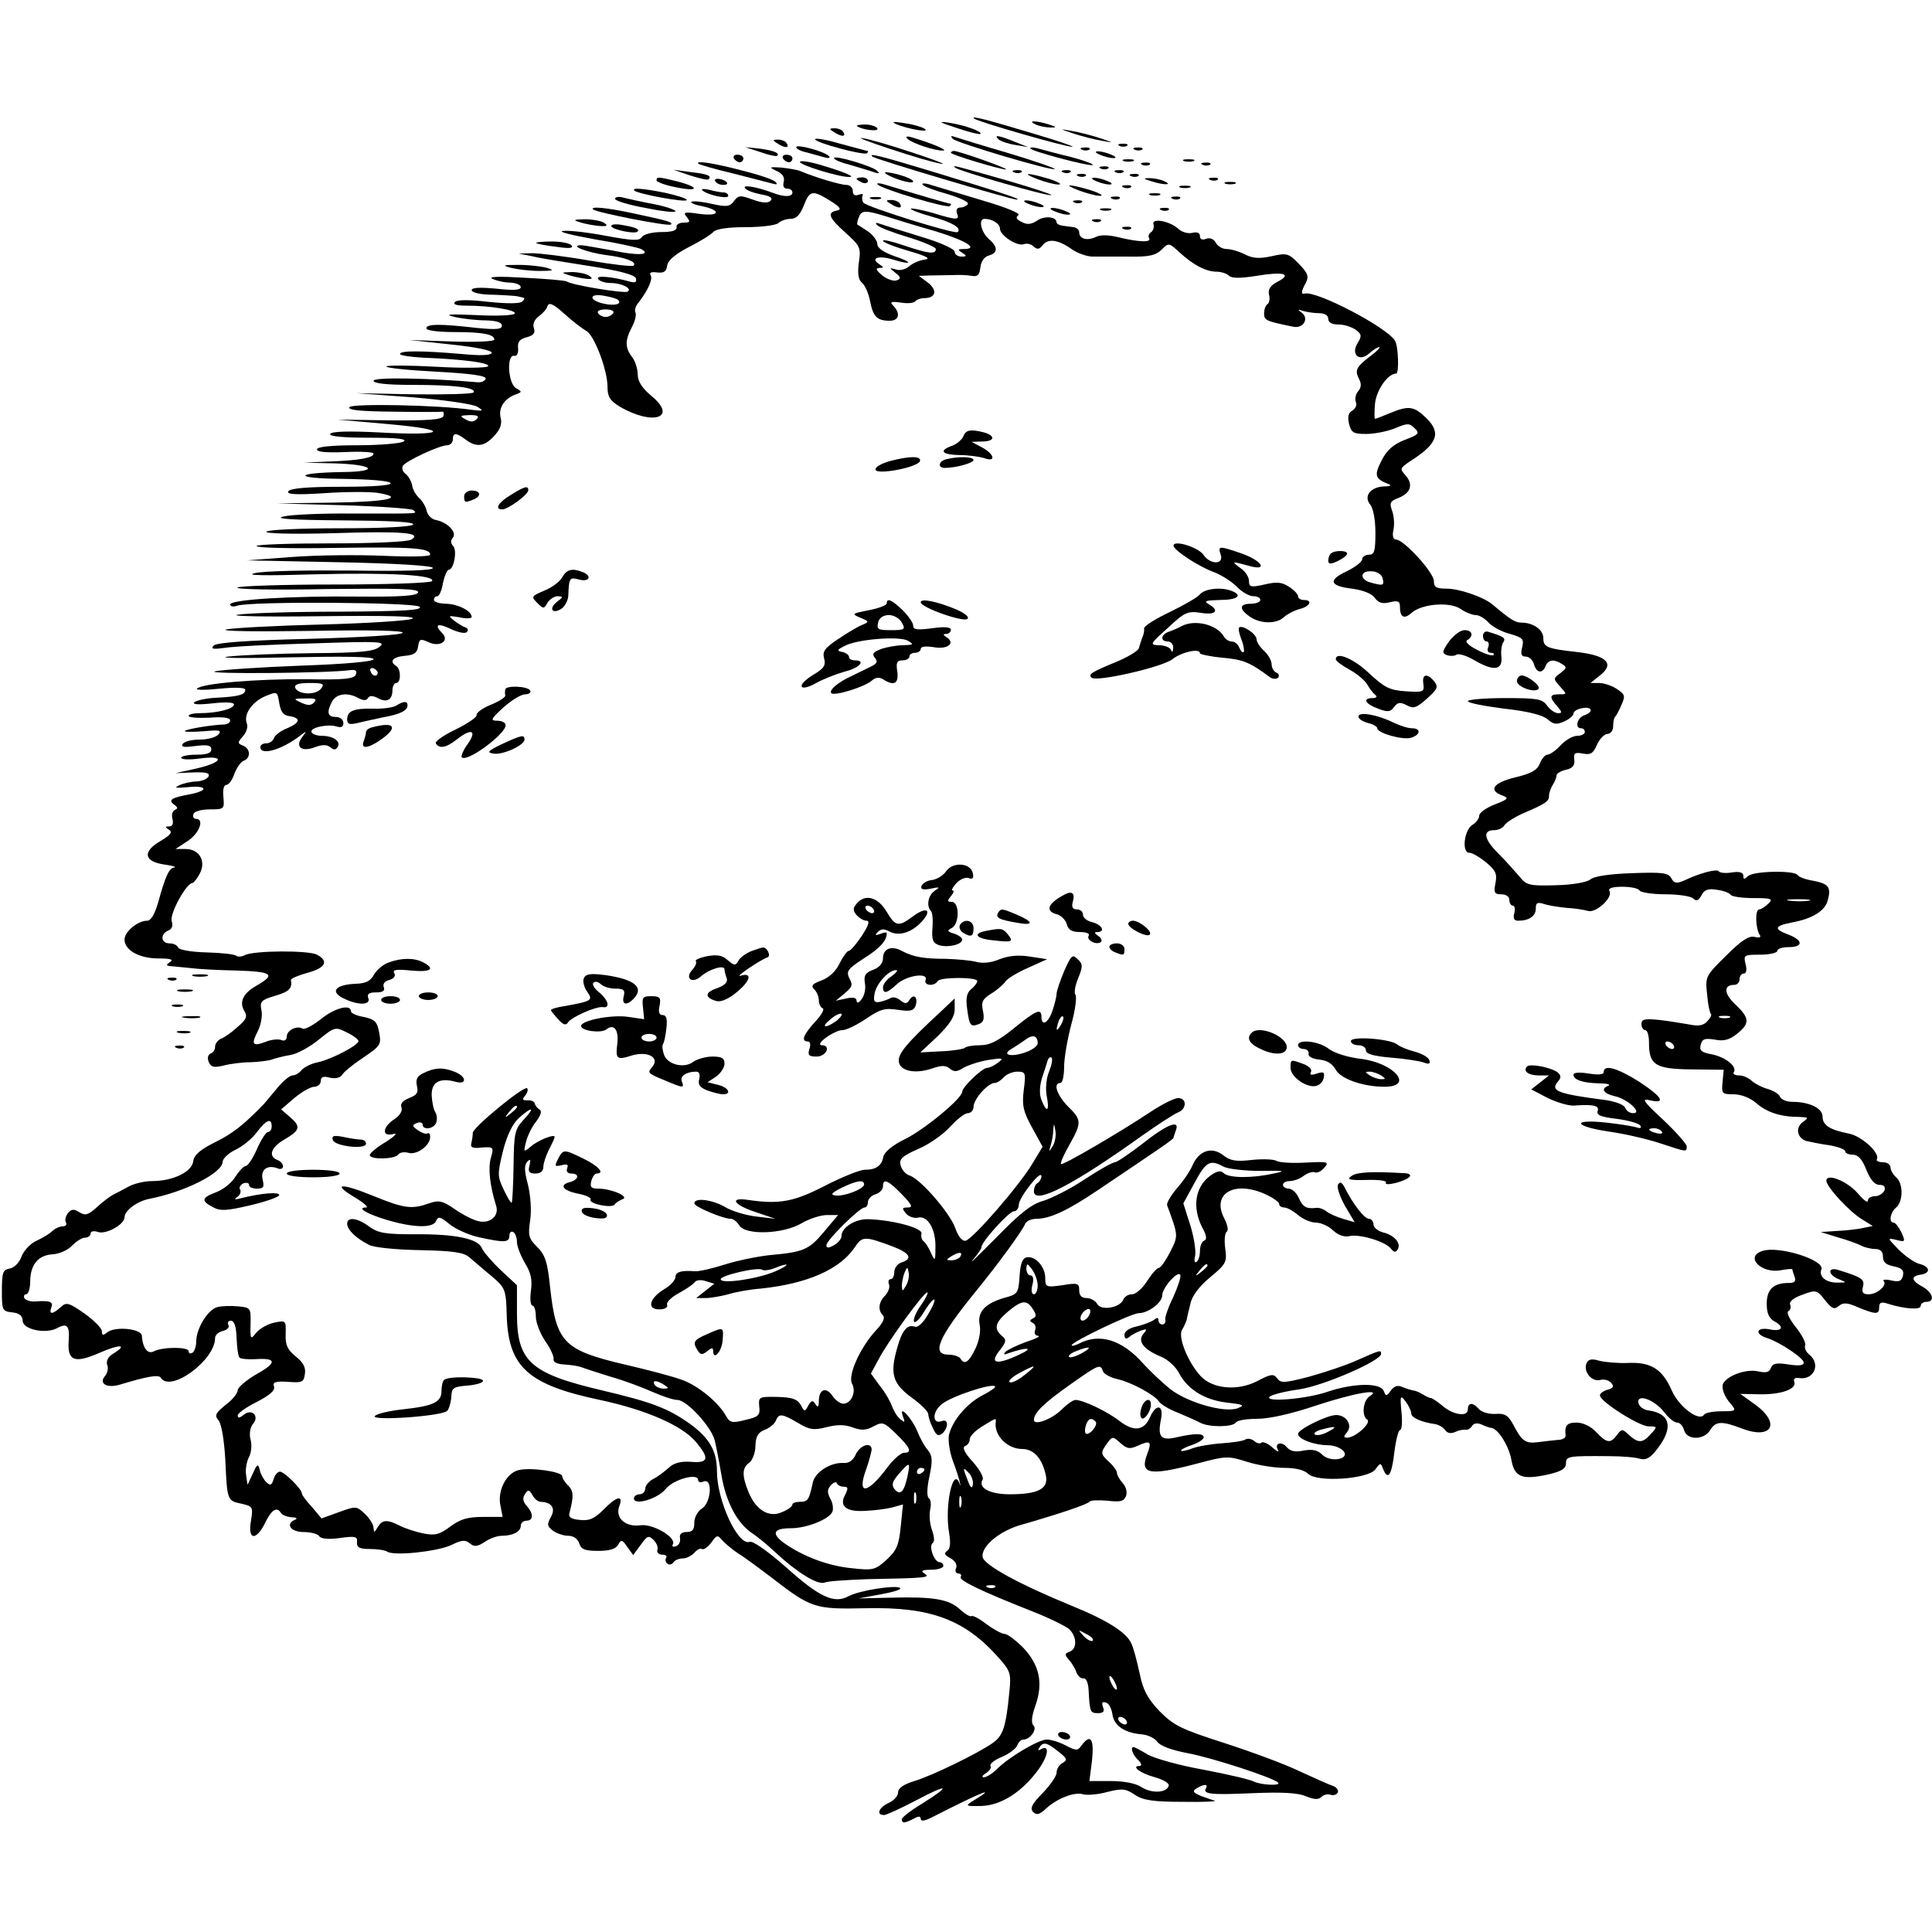 <?xml version="1.0" standalone="no"?>
<!DOCTYPE svg PUBLIC "-//W3C//DTD SVG 20010904//EN"
 "http://www.w3.org/TR/2001/REC-SVG-20010904/DTD/svg10.dtd">
<svg version="1.0" xmlns="http://www.w3.org/2000/svg"
 width="512pt" height="512pt" viewBox="0 0 512 512"
 preserveAspectRatio="xMidYMid meet">
<g transform="translate(0,512) scale(0.1,-0.1)"
fill="#000000" stroke="none">
<path d="M2581 4806 c8 -8 244 -76 261 -75 7 0 -36 15 -97 33 -133 40 -172 50
-164 42z"/>
<path d="M2375 4791 c31 -13 93 -24 75 -12 -8 5 -33 12 -55 15 -27 4 -34 4
-20 -3z"/>
<path d="M2535 4781 c32 -11 61 -18 63 -16 7 6 -40 23 -84 30 -30 4 -25 1 21
-14z"/>
<path d="M2745 4790 c11 -5 29 -8 40 -8 16 0 15 2 -5 8 -34 11 -60 11 -35 0z"/>
<path d="M2271 4786 c12 -10 60 -16 54 -6 -3 5 -18 10 -32 10 -15 0 -24 -2
-22 -4z"/>
<path d="M2210 4770 c20 -13 33 -13 25 0 -3 6 -14 10 -23 10 -15 0 -15 -2 -2
-10z"/>
<path d="M2845 4766 c22 -7 56 -16 75 -19 33 -6 33 -6 -5 7 -22 7 -56 16 -75
19 -33 6 -33 6 5 -7z"/>
<path d="M2160 4751 c0 -9 130 -44 138 -37 3 4 3 6 1 6 -2 0 -34 9 -72 19 -37
11 -67 16 -67 12z"/>
<path d="M2360 4725 c57 -19 118 -37 135 -39 16 -3 -17 10 -75 29 -57 19 -118
37 -135 39 -16 3 17 -10 75 -29z"/>
<path d="M2405 4752 c13 -12 73 -32 94 -31 15 0 -23 17 -79 34 -16 5 -22 4
-15 -3z"/>
<path d="M2525 4752 c11 -11 264 -86 270 -80 2 2 -52 21 -122 42 -69 20 -133
40 -142 43 -11 4 -13 3 -6 -5z"/>
<path d="M2646 4751 c5 -5 25 -12 44 -15 l35 -6 -35 14 c-42 17 -58 20 -44 7z"/>
<path d="M2060 4740 c20 -13 33 -13 25 0 -3 6 -14 10 -23 10 -15 0 -15 -2 -2
-10z"/>
<path d="M2110 4730 c0 -4 12 -11 28 -14 15 -4 36 -10 47 -13 11 -3 16 -2 12
3 -12 13 -87 33 -87 24z"/>
<path d="M2968 4733 c7 -3 16 -2 19 1 4 3 -2 6 -13 5 -11 0 -14 -3 -6 -6z"/>
<path d="M2015 4717 c22 -8 42 -12 44 -10 9 7 -8 14 -45 19 l-39 4 40 -13z"/>
<path d="M2730 4727 c0 -7 161 -50 166 -44 3 2 -24 12 -58 21 -35 8 -73 19
-85 22 -13 4 -23 4 -23 1z"/>
<path d="M2868 4723 c7 -3 16 -2 19 1 4 3 -2 6 -13 5 -11 0 -14 -3 -6 -6z"/>
<path d="M3008 4723 c7 -3 16 -2 19 1 4 3 -2 6 -13 5 -11 0 -14 -3 -6 -6z"/>
<path d="M2520 4715 c0 -5 133 -45 146 -44 10 1 -125 49 -138 49 -4 0 -8 -2
-8 -5z"/>
<path d="M2915 4710 c11 -5 27 -9 35 -9 9 0 8 4 -5 9 -11 5 -27 9 -35 9 -9 0
-8 -4 5 -9z"/>
<path d="M1945 4700 c3 -5 10 -10 16 -10 5 0 9 5 9 10 0 6 -7 10 -16 10 -8 0
-12 -4 -9 -10z"/>
<path d="M2075 4700 c3 -5 10 -10 16 -10 5 0 9 5 9 10 0 6 -7 10 -16 10 -8 0
-12 -4 -9 -10z"/>
<path d="M2210 4701 c0 -4 19 -12 43 -18 23 -7 51 -15 62 -19 14 -5 17 -4 10
3 -13 13 -115 43 -115 34z"/>
<path d="M2312 4705 c7 -7 371 -115 383 -114 12 1 -27 14 -220 73 -145 44
-174 51 -163 41z"/>
<path d="M2120 4691 c0 -9 106 -41 131 -40 17 0 -12 13 -80 33 -28 8 -51 11
-51 7z"/>
<path d="M2978 4693 c6 -2 18 -2 25 0 6 3 1 5 -13 5 -14 0 -19 -2 -12 -5z"/>
<path d="M3138 4693 c6 -2 18 -2 25 0 6 3 1 5 -13 5 -14 0 -19 -2 -12 -5z"/>
<path d="M1851 4686 c2 -2 42 -14 89 -25 47 -12 94 -24 105 -27 14 -4 17 -3
10 4 -5 6 -47 20 -92 31 -76 20 -122 26 -112 17z"/>
<path d="M3028 4683 c7 -3 16 -2 19 1 4 3 -2 6 -13 5 -11 0 -14 -3 -6 -6z"/>
<path d="M3188 4683 c7 -3 16 -2 19 1 4 3 -2 6 -13 5 -11 0 -14 -3 -6 -6z"/>
<path d="M2058 4667 c16 -7 22 -17 19 -29 -3 -11 0 -18 9 -18 8 0 14 -4 14
-10 0 -12 -21 -13 -52 -1 -43 16 -80 22 -74 13 3 -6 22 -13 42 -17 25 -4 33
-10 26 -17 -7 -7 -22 -6 -47 3 -33 12 -38 12 -50 -4 -11 -15 -19 -16 -60 -7
-26 6 -50 8 -53 5 -3 -2 9 -8 27 -11 53 -11 50 -28 -4 -21 -41 6 -46 5 -35 -8
10 -13 9 -15 -9 -15 -11 0 -20 -6 -18 -12 1 -9 -12 -13 -41 -13 -24 0 -46 -6
-51 -13 -6 -11 -24 -10 -95 3 -47 9 -99 15 -114 13 -15 -2 23 -11 83 -22 61
-10 116 -22 124 -26 29 -16 -9 -18 -75 -4 -38 7 -76 14 -84 14 -33 0 15 -19
66 -26 51 -6 83 -18 73 -28 -3 -3 -57 3 -120 14 -63 11 -130 19 -149 19 l-35
-1 35 -7 c19 -5 88 -16 152 -26 78 -12 119 -23 123 -32 3 -10 -1 -13 -13 -10
-49 14 -94 18 -87 8 3 -6 18 -11 33 -11 30 0 59 -15 45 -23 -9 -5 -146 17
-161 27 -5 3 -55 7 -113 10 -67 4 -97 3 -84 -3 11 -5 32 -10 48 -10 15 -1 27
-6 27 -12 0 -8 -20 -9 -65 -4 -44 4 -65 3 -65 -4 0 -6 23 -12 55 -12 30 -1 60
-3 65 -4 6 -1 13 -3 17 -4 4 0 3 -5 -3 -10 -5 -6 -40 -6 -89 -1 -51 6 -83 6
-89 0 -7 -7 4 -10 31 -10 63 0 133 -12 127 -21 -3 -5 -49 -7 -102 -4 -72 3
-87 2 -57 -5 22 -5 59 -9 83 -9 27 -1 42 -5 42 -14 0 -10 -15 -11 -67 -6 -95
11 -133 11 -133 -1 0 -6 31 -10 74 -10 76 0 106 -6 106 -20 0 -5 -51 -7 -112
-5 l-113 4 111 -12 c67 -7 109 -16 107 -22 -2 -7 -30 -8 -81 -3 -106 9 -162 9
-162 0 0 -4 28 -8 63 -10 105 -4 179 -14 170 -23 -4 -4 -66 -5 -136 -1 -71 4
-131 4 -133 1 -2 -4 57 -10 132 -14 94 -5 134 -11 131 -19 -2 -6 -12 -10 -22
-9 -127 11 -275 14 -275 4 0 -7 33 -11 104 -11 109 0 169 -7 161 -20 -3 -4
-73 -6 -157 -5 l-153 3 150 -11 c84 -7 159 -18 170 -25 18 -11 16 -12 -15 -8
-90 13 -318 17 -324 7 -5 -8 30 -11 116 -12 68 -1 126 -1 130 0 4 0 5 -5 3
-12 -4 -9 -42 -12 -143 -11 l-137 2 135 -12 c170 -15 151 -32 -25 -22 -80 4
-126 3 -130 -4 -4 -6 32 -10 102 -10 73 0 103 -3 93 -10 -8 -5 -63 -10 -122
-10 -71 0 -108 -4 -108 -11 0 -7 26 -9 75 -7 41 2 75 0 75 -4 0 -11 -36 -18
-115 -21 l-70 -3 82 -2 c104 -3 122 -22 21 -23 -131 -2 -132 -17 -1 -18 69 -1
124 -5 128 -11 4 -6 -41 -10 -129 -10 -91 0 -137 -4 -142 -12 -5 -8 19 -10 95
-5 56 4 119 4 141 1 78 -13 26 -24 -118 -26 l-147 -2 177 -5 c97 -3 180 -9
184 -13 9 -10 21 -9 -161 -9 -82 1 -166 -3 -185 -8 -24 -6 25 -9 158 -10 126
-1 191 -4 187 -11 -4 -6 -80 -10 -195 -10 -104 0 -191 -4 -194 -9 -4 -5 70 -7
178 -4 184 6 236 1 206 -17 -8 -6 -104 -10 -212 -10 -109 0 -198 -3 -198 -7 0
-5 93 -7 207 -5 206 3 253 0 253 -18 0 -5 -51 -6 -122 -3 -68 3 -177 2 -243
-3 l-120 -9 244 -5 c150 -3 246 -9 248 -15 2 -7 -73 -9 -215 -7 -119 1 -235
-1 -257 -7 -27 -6 26 -7 160 -3 200 5 320 -2 310 -18 -3 -5 -118 -9 -257 -9
-138 0 -255 -4 -259 -8 -5 -5 102 -7 238 -4 189 2 245 1 241 -9 -3 -9 -45 -12
-158 -11 -181 2 -340 -8 -340 -21 0 -5 9 -7 19 -3 38 12 471 9 483 -3 9 -9
-41 -12 -213 -13 -123 0 -244 -4 -269 -8 -25 -4 74 -6 220 -4 181 2 258 0 242
-7 -12 -5 -120 -12 -240 -15 -119 -3 -233 -9 -252 -13 -19 -5 79 -6 219 -4
165 3 252 1 248 -5 -4 -6 -108 -12 -248 -16 -165 -4 -246 -10 -253 -18 -8 -9
-1 -10 29 -6 22 4 128 9 235 12 178 6 193 5 176 -9 -16 -13 -51 -16 -180 -17
-89 -1 -188 -5 -221 -9 -33 -4 40 -5 163 -2 146 3 222 2 222 -5 0 -6 -74 -13
-192 -17 -106 -4 -209 -11 -228 -15 -31 -8 302 -5 357 3 15 2 20 -1 16 -12 -5
-11 -30 -14 -132 -12 -131 1 -276 -11 -289 -25 -4 -4 23 -4 61 0 41 4 67 3 67
-3 0 -13 -17 -18 -75 -21 -27 -1 -54 -7 -60 -12 -6 -6 11 -7 48 -3 36 4 57 3
57 -3 0 -12 -46 -23 -91 -23 -16 0 -29 -3 -29 -7 0 -5 25 -6 55 -5 35 3 55 0
55 -7 0 -6 -8 -11 -17 -11 -32 -1 -98 -12 -103 -17 -3 -3 19 -3 48 -1 43 4 50
3 41 -8 -6 -8 -29 -14 -50 -14 -21 0 -41 -5 -45 -12 -5 -8 5 -9 34 -5 32 4 42
2 42 -9 0 -10 -12 -14 -40 -14 -22 0 -40 -4 -40 -8 0 -5 23 -6 50 -2 69 9 60
-11 -11 -27 l-54 -12 46 2 c34 1 45 -1 42 -10 -3 -7 -17 -13 -32 -14 -14 0
-35 -5 -46 -10 -15 -7 -9 -8 23 -5 52 5 56 -9 5 -19 -49 -9 -58 -15 -42 -27
10 -7 11 -11 3 -14 -7 -3 -10 -14 -7 -24 3 -13 0 -20 -8 -20 -12 0 -12 -2 -1
-9 10 -6 4 -14 -23 -30 -48 -28 -44 -54 10 -62 22 -3 34 -7 27 -8 -14 -1 -24
-24 -43 -93 -9 -31 -19 -48 -29 -48 -25 0 -60 -29 -60 -50 0 -28 39 -50 90
-50 33 0 41 -3 30 -10 -12 -8 -10 -10 10 -11 14 -1 36 -4 50 -5 14 -2 66 -5
116 -6 96 -3 106 -10 54 -40 -36 -20 -47 -44 -32 -68 8 -14 5 -22 -19 -42 -15
-14 -35 -28 -44 -31 -8 -4 -15 -13 -15 -21 0 -8 -5 -16 -12 -18 -7 -3 -9 -12
-5 -22 6 -14 13 -16 39 -10 18 5 51 9 73 9 22 1 47 4 55 7 8 3 30 9 49 12 19
3 53 22 76 41 42 34 44 34 74 19 17 -8 31 -19 31 -23 0 -11 -71 -48 -107 -56
-17 -3 -37 -13 -44 -21 -6 -8 -17 -14 -24 -14 -7 0 -25 -15 -39 -32 -15 -18
-31 -37 -36 -43 -53 -55 -83 -79 -130 -102 -40 -20 -56 -34 -58 -51 -4 -28
-54 -52 -109 -52 -21 0 -49 -7 -63 -15 -14 -8 -32 -17 -40 -21 -8 -4 -28 -19
-43 -33 -23 -21 -31 -23 -46 -14 -15 10 -22 9 -31 -2 -6 -8 -9 -19 -5 -25 3
-5 -1 -10 -9 -10 -8 0 -21 -6 -28 -13 -7 -7 -26 -18 -41 -25 -16 -7 -34 -26
-40 -42 -6 -17 -20 -30 -32 -32 -17 -3 -20 -10 -20 -58 0 -53 1 -55 28 -58 18
-2 27 -9 27 -22 0 -23 60 -36 91 -20 27 15 34 7 31 -34 -4 -53 16 -60 82 -31
55 24 76 22 35 -3 -13 -8 -18 -19 -15 -29 4 -8 1 -22 -6 -30 -17 -20 6 -33 41
-22 70 21 101 27 107 18 25 -41 144 46 144 105 0 8 9 16 21 19 12 3 18 10 14
16 -3 6 0 11 7 11 9 0 14 -16 15 -46 1 -25 4 -49 8 -52 3 -3 21 -5 41 -4 57 4
59 -9 5 -39 -28 -16 -51 -36 -51 -43 0 -8 -14 -26 -32 -39 -27 -22 -30 -28
-19 -41 8 -9 15 -52 18 -103 5 -110 5 -110 43 -118 30 -7 31 -8 25 -46 -9 -51
14 -53 38 -4 17 35 31 43 42 25 3 -5 16 -10 28 -11 12 0 16 -3 10 -6 -28 -11
-13 -33 21 -33 19 0 38 -5 42 -11 4 -7 24 -9 54 -5 42 6 48 4 46 -11 -1 -14 7
-18 34 -18 19 0 40 -3 46 -7 18 -12 131 0 169 17 28 14 38 15 50 5 12 -10 20
-9 40 4 13 9 33 16 44 16 30 0 51 11 51 26 0 8 7 14 15 14 19 0 19 19 1 39
-10 11 -12 21 -5 31 8 13 11 13 20 -2 5 -10 15 -18 22 -18 29 -1 40 -17 27
-40 -11 -20 -10 -25 6 -37 10 -7 28 -13 40 -13 14 0 25 -8 29 -20 5 -16 15
-20 50 -20 30 0 47 5 53 16 8 15 11 14 24 -5 l16 -22 20 27 c17 24 21 26 34
13 8 -8 13 -20 10 -27 -2 -6 4 -12 13 -12 9 0 14 -4 10 -9 -3 -5 -1 -12 4 -15
5 -4 12 -2 16 4 3 5 14 10 24 10 10 0 24 7 31 15 7 8 16 13 20 10 5 -3 16 5
25 17 14 20 17 21 28 7 7 -8 26 -24 42 -35 17 -10 57 -40 90 -65 105 -81 114
-84 249 -81 173 4 264 -30 355 -134 28 -32 31 -39 26 -87 -9 -94 -17 -117 -44
-136 -40 -28 -161 -87 -208 -101 -29 -9 -43 -19 -43 -30 0 -9 -11 -22 -25 -28
-26 -12 -34 -32 -12 -32 6 0 45 18 85 39 85 45 95 41 17 -8 -30 -18 -55 -37
-55 -42 0 -12 7 -11 31 1 13 8 19 7 19 0 0 -7 10 -6 28 3 139 71 181 87 105
41 -15 -10 -10 -11 27 -10 53 1 110 38 153 98 26 37 29 66 5 52 -7 -4 -8 -2
-4 4 10 17 20 15 51 -10 23 -18 25 -22 11 -30 -9 -5 -16 -16 -16 -26 0 -9 -17
-33 -37 -54 -29 -29 -34 -41 -25 -50 9 -9 17 -7 34 9 29 27 76 45 98 38 10 -3
39 -1 64 6 40 10 49 9 73 -7 22 -15 49 -19 127 -19 55 -1 93 1 85 3 -55 18
-63 23 -49 32 19 12 33 13 26 1 -10 -16 15 -18 126 -13 75 3 117 1 138 -8 22
-9 34 -10 42 -2 6 6 16 8 23 6 7 -3 16 -1 20 5 3 6 -2 14 -12 18 -10 3 -50 21
-89 39 -39 19 -129 52 -200 75 -115 37 -133 46 -171 84 -32 34 -44 56 -53 101
-7 32 -16 67 -22 79 -13 29 -63 61 -159 100 -139 57 -232 108 -235 129 -4 28
45 69 102 85 98 28 179 55 182 62 2 3 22 4 46 2 35 -4 44 -2 50 12 4 11 0 25
-9 35 -8 9 -15 21 -15 27 0 5 -9 18 -20 28 -24 22 -24 25 -6 50 14 19 15 19
35 1 18 -16 25 -17 47 -7 33 15 37 11 24 -23 -20 -53 5 -58 131 -25 78 21 84
21 134 5 28 -9 73 -16 99 -16 30 0 53 -6 63 -16 24 -23 158 -14 178 12 13 18
14 18 20 2 13 -33 23 -18 30 42 4 33 11 60 15 60 5 0 7 21 4 48 -4 44 -3 46
11 28 8 -11 15 -25 15 -32 0 -11 27 -23 63 -28 11 -2 22 -9 27 -16 5 -8 15
-10 26 -5 11 5 23 7 28 6 5 -1 13 3 17 10 4 7 14 9 25 4 11 -5 22 -9 26 -9 18
-2 46 -47 53 -83 8 -48 28 -56 100 -40 33 8 45 15 45 29 0 19 6 20 115 19 33
0 70 -3 81 -7 17 -4 28 2 48 29 41 54 32 91 -24 99 -14 1 -26 11 -28 20 -5 26
42 9 68 -24 12 -16 27 -28 35 -28 7 0 15 -9 18 -20 7 -27 53 -27 69 0 15 24
30 25 85 4 79 -30 103 14 34 64 l-39 28 51 -1 c58 -1 99 14 92 33 -3 8 2 12
13 10 39 -6 58 37 27 62 -9 7 -14 19 -11 25 2 7 -9 28 -25 48 -16 20 -25 38
-20 42 6 3 8 11 5 18 -3 8 10 18 33 26 35 13 38 13 59 -14 19 -24 25 -26 37
-16 12 10 23 9 52 -4 47 -19 55 -19 55 1 0 12 5 15 23 9 44 -14 87 -17 87 -6
0 6 7 11 15 11 24 0 17 25 -10 40 -30 16 -32 28 -5 32 28 4 25 22 -5 29 -13 4
-37 21 -54 38 -30 31 -30 31 -5 25 23 -6 24 -5 13 20 -7 14 -16 26 -21 26 -13
0 -9 27 7 40 19 16 19 64 0 80 -8 7 -15 19 -15 26 0 8 -9 14 -21 14 -11 0 -18
4 -15 8 9 16 -41 62 -75 68 -50 10 -69 22 -69 45 0 22 -35 39 -80 39 -15 0
-30 6 -33 14 -3 7 -18 16 -32 20 -15 4 -34 14 -42 21 -8 8 -23 15 -34 15 -11
0 -18 4 -14 9 9 15 -23 40 -59 47 -27 5 -33 10 -29 25 4 16 11 18 37 14 23 -5
39 -1 59 15 35 28 34 42 -4 78 -31 29 -32 52 -3 52 8 0 14 7 14 15 0 8 5 15
11 15 7 0 9 10 5 25 -6 24 -4 25 39 25 25 0 45 5 45 10 0 6 14 10 30 10 39 0
39 18 0 33 -40 15 -38 23 7 32 56 10 90 31 97 60 9 34 2 43 -39 51 -20 3 -38
10 -41 15 -8 13 -118 11 -132 -3 -9 -9 -12 -9 -12 1 0 9 -10 12 -30 9 -17 -3
-33 -1 -35 3 -5 7 -49 -4 -93 -25 -19 -8 -26 -7 -33 7 -8 14 -24 16 -104 13
-59 -2 -101 -8 -111 -17 -9 -7 -46 -14 -91 -15 -71 -2 -78 0 -97 24 -12 14
-37 42 -57 62 -37 37 -40 60 -9 60 11 0 23 6 27 13 4 7 26 21 48 31 61 26 70
32 70 47 0 8 5 21 10 29 5 8 10 19 10 25 0 5 11 12 25 15 18 4 24 12 22 27 -2
17 1 20 23 16 20 -4 27 0 37 23 7 16 20 29 28 29 8 0 15 9 15 20 0 11 2 22 5
25 3 3 11 17 17 32 11 24 9 28 -12 42 -13 9 -35 16 -47 16 l-23 0 25 20 c40
31 18 53 -60 62 -81 9 -90 13 -90 37 0 22 -27 41 -58 41 -17 0 -29 8 -78 49
-23 19 -87 41 -120 41 -28 0 -34 4 -34 20 0 23 -80 110 -100 110 -8 0 -11 10
-7 27 3 15 1 37 -4 50 -7 20 -5 25 16 33 34 13 41 36 20 60 -16 18 -15 19 11
37 73 46 84 75 45 114 -34 33 -47 35 -98 14 -19 -8 -37 -15 -39 -15 -2 0 -2
18 0 41 4 36 34 79 56 79 8 0 6 72 -3 87 -22 36 -208 133 -239 125 -11 -3 -10
6 3 29 8 17 5 25 -19 50 -27 28 -32 29 -72 20 -33 -7 -50 -6 -71 5 -16 8 -37
14 -48 14 -11 0 -24 7 -29 17 -6 10 -16 14 -26 10 -10 -4 -16 -1 -16 7 0 9 -7
12 -20 9 -12 -3 -29 2 -39 12 -23 20 -71 28 -64 10 2 -7 -1 -16 -6 -20 -6 -3
-9 -11 -6 -16 8 -12 -26 -11 -80 2 -28 7 -49 7 -61 1 -23 -11 -44 -5 -44 12 0
7 -7 13 -15 14 -8 1 -22 3 -30 4 -8 1 -15 5 -15 9 0 15 -33 18 -52 4 -16 -10
-26 -11 -41 -3 -14 7 -16 12 -8 18 7 4 -34 21 -96 39 -59 18 -120 36 -136 41
-15 5 -25 5 -22 1 2 -5 32 -16 65 -25 33 -10 58 -21 55 -27 -4 -5 -13 -9 -20
-9 -9 0 -12 -6 -9 -15 8 -19 0 -19 -65 1 -29 8 -55 13 -57 11 -3 -2 22 -12 55
-21 54 -15 80 -30 69 -41 -6 -7 -243 67 -250 78 -4 6 -4 15 -2 19 3 4 -2 5
-10 2 -11 -4 -16 0 -16 10 0 9 -8 16 -17 16 -16 0 -83 20 -123 37 -8 3 -31 7
-50 9 -32 2 -33 1 -12 -9z m142 -79 c27 -17 31 -23 18 -26 -27 -5 -22 -19 23
-59 39 -35 41 -40 35 -79 -4 -30 -1 -46 9 -54 8 -7 17 -28 21 -49 8 -40 18
-51 52 -51 24 0 29 19 10 39 -11 11 -7 13 20 9 18 -3 35 -1 38 4 3 4 14 8 24
8 30 0 35 21 9 41 l-24 18 30 1 c17 0 44 1 60 1 17 1 39 0 50 -2 15 -3 21 2
23 22 2 17 11 29 23 32 24 7 24 23 -1 44 -20 18 -28 53 -11 53 21 0 41 -13 41
-26 0 -18 46 -48 64 -41 7 3 19 0 25 -6 10 -9 15 -8 24 3 14 19 42 15 78 -11
15 -10 39 -19 55 -19 16 0 59 0 96 0 53 -1 71 3 87 19 18 18 19 18 47 -8 36
-33 70 -51 98 -51 12 0 27 -5 32 -10 8 -8 30 -8 74 -1 72 12 96 5 55 -16 -19
-10 -25 -20 -22 -34 3 -10 1 -22 -4 -25 -5 -3 -9 -14 -9 -24 0 -19 4 -21 78
-36 27 -5 42 23 21 38 -11 8 -10 9 4 4 10 -3 30 -6 43 -6 15 0 24 -6 24 -15 0
-10 10 -15 28 -15 15 0 35 -7 45 -14 16 -12 16 -17 5 -35 -19 -30 4 -51 30
-28 10 9 22 17 27 17 4 0 -5 -10 -21 -22 -40 -30 -44 -39 -33 -61 7 -13 7 -23
-1 -33 -7 -7 -10 -20 -7 -29 4 -8 -1 -18 -9 -23 -11 -6 -13 -16 -9 -35 6 -24
12 -27 46 -27 22 0 56 7 76 15 33 14 38 14 52 0 14 -13 11 -17 -27 -31 -30
-12 -47 -27 -61 -55 -20 -39 -17 -48 19 -62 9 -3 4 -6 -11 -6 -37 -1 -56 -26
-38 -48 8 -9 14 -40 14 -75 0 -49 -3 -58 -17 -58 -10 0 -18 -6 -18 -12 0 -7
-19 -21 -41 -32 -50 -23 -46 -39 14 -46 29 -4 52 -13 60 -24 10 -14 21 -17 40
-12 22 5 27 3 27 -12 0 -28 11 -34 31 -16 27 24 102 30 130 10 13 -9 31 -16
40 -16 9 0 24 -9 34 -20 10 -11 36 -25 57 -30 34 -10 37 -14 32 -35 -5 -19 -2
-25 9 -25 9 0 19 -9 22 -20 7 -24 23 -26 31 -5 7 17 22 19 44 5 13 -8 12 -11
-5 -24 -19 -14 -19 -15 -1 -35 19 -21 19 -21 -2 -21 -26 0 -27 -7 -5 -32 13
-15 13 -18 2 -18 -8 0 -21 9 -29 20 -13 18 -26 20 -112 20 -54 0 -98 -4 -98
-8 0 -5 43 -13 96 -20 64 -7 102 -17 115 -28 16 -14 24 -15 44 -6 14 6 25 16
25 21 0 12 39 21 45 11 3 -5 -4 -11 -15 -15 -20 -6 -28 -35 -10 -35 6 0 10 -4
10 -10 0 -5 -9 -10 -20 -10 -12 0 -31 -11 -44 -25 -13 -14 -29 -25 -35 -25 -6
0 -15 -10 -20 -23 -7 -18 -23 -27 -65 -37 -58 -14 -73 -34 -35 -48 19 -7 16
-10 -20 -24 -23 -9 -41 -22 -41 -30 0 -7 -8 -18 -18 -24 -22 -14 -29 -74 -8
-74 8 0 28 -12 45 -26 25 -21 29 -30 24 -55 -5 -25 -2 -29 16 -29 12 0 21 -6
21 -15 0 -8 4 -15 9 -15 5 0 7 -9 4 -20 -4 -14 0 -20 10 -20 29 0 47 12 47 32
0 16 4 18 23 12 12 -4 39 -8 59 -10 21 -1 46 -5 56 -8 21 -7 68 36 57 53 -4 7
8 11 34 11 22 0 43 -4 46 -10 3 -5 34 -10 69 -10 34 0 67 -5 73 -11 8 -8 14
-6 22 8 7 15 18 19 41 15 16 -2 33 -8 36 -13 3 -5 30 -9 60 -9 49 0 54 -2 40
-15 -8 -8 -19 -15 -24 -15 -11 0 -10 -49 1 -67 5 -7 1 -9 -13 -6 -15 4 -35 -9
-76 -50 -55 -54 -55 -56 -50 -102 2 -26 7 -49 10 -52 3 -3 -2 -12 -10 -20 -10
-11 -24 -13 -47 -8 -18 3 -53 9 -79 12 -40 4 -48 2 -48 -11 0 -9 5 -16 10 -16
6 0 10 -15 10 -33 0 -59 16 -70 112 -71 l86 -1 -3 -32 c-3 -31 -2 -33 29 -33
20 0 44 -9 61 -24 28 -24 64 -36 114 -36 24 -1 25 -2 8 -14 -20 -15 -14 -43
11 -50 10 -2 36 -8 60 -11 23 -4 42 -11 42 -16 0 -5 9 -9 20 -9 14 0 25 -12
36 -40 11 -27 22 -40 35 -40 12 0 16 -5 13 -15 -4 -8 -15 -15 -25 -15 -10 0
-19 -5 -19 -12 0 -7 -12 2 -27 20 -28 32 -83 54 -83 33 0 -16 61 -82 94 -102
l29 -18 -24 -5 c-13 -3 -44 -7 -69 -8 l-45 -3 45 -14 c25 -7 53 -17 62 -22 10
-5 27 -9 38 -9 13 0 20 -7 20 -20 0 -15 8 -22 29 -26 22 -5 27 -10 24 -25 -4
-15 -11 -17 -32 -12 -14 3 -23 2 -19 -2 10 -11 -17 -35 -40 -35 -15 0 -19 5
-15 20 5 20 -3 25 -64 44 -30 10 -30 -12 0 -24 22 -9 22 -9 -3 -9 -30 -1 -51
16 -43 35 9 25 -113 63 -156 49 -49 -15 -3 -62 50 -51 16 3 29 4 29 2 0 -3 3
-11 6 -20 4 -12 0 -16 -16 -16 -40 0 -58 -17 -58 -55 0 -25 6 -38 19 -46 29
-15 23 -29 -11 -22 -35 7 -42 -12 -7 -23 34 -11 97 -53 97 -65 0 -8 -13 -9
-40 -5 -32 5 -42 3 -47 -9 -4 -12 -13 -14 -35 -9 -29 6 -75 -9 -90 -30 -8 -11
0 -36 20 -58 14 -17 12 -18 -26 -18 -22 0 -43 -4 -46 -9 -13 -20 -68 22 -86
65 -25 56 -55 75 -116 72 -27 -1 -61 2 -76 6 -21 6 -29 4 -34 -8 -8 -22 15
-49 37 -43 10 3 23 -1 29 -8 8 -9 5 -14 -10 -18 -11 -3 -20 -10 -20 -15 0 -16
104 -82 129 -82 23 0 24 -1 6 -20 -22 -25 -33 -25 -58 -3 -18 17 -19 17 -32 0
-17 -23 -27 -22 -55 8 -14 15 -35 25 -52 25 -26 0 -32 -8 -29 -35 0 -6 -9 -11
-22 -11 -12 -1 -35 -4 -52 -6 -33 -4 -42 3 -65 47 -13 24 -22 30 -47 28 -18
-1 -37 5 -44 13 -15 18 -29 18 -29 -1 0 -21 -39 -15 -68 10 -13 11 -27 20 -30
20 -4 0 -14 5 -22 10 -8 5 -19 10 -25 10 -5 1 -18 5 -28 9 -13 6 -22 3 -31 -9
-12 -16 -13 -16 -19 -1 -9 22 -79 21 -148 -2 -57 -20 -171 -29 -154 -13 6 5
41 14 78 19 66 10 217 76 217 94 0 11 -1 11 -64 -17 -31 -14 -89 -33 -129 -44
-62 -16 -73 -17 -82 -4 -10 13 -17 12 -53 -7 -52 -27 -118 -21 -150 13 -34 37
-60 102 -50 122 6 9 11 22 13 28 1 7 6 26 10 43 4 20 24 46 52 69 42 35 45 40
40 76 -3 22 -1 42 4 45 5 3 2 19 -7 36 -34 66 29 101 112 62 19 -9 34 -20 34
-25 0 -5 6 -9 13 -9 8 0 24 -9 37 -20 13 -11 34 -20 47 -20 13 0 34 -9 46 -21
13 -12 30 -18 42 -15 26 7 97 -14 111 -33 8 -10 13 -11 18 -2 10 16 -9 38 -39
45 -14 4 -25 13 -25 21 0 8 -6 15 -12 15 -12 0 -42 38 -65 84 -7 13 -12 15
-17 7 -4 -6 4 -31 18 -56 l26 -44 -31 9 c-17 5 -37 14 -44 20 -8 6 -19 10 -27
9 -26 -3 -35 2 -46 26 -6 14 -18 25 -27 25 -8 0 -15 5 -15 10 0 6 8 10 18 10
10 0 27 6 37 14 11 8 24 12 30 9 7 -2 18 4 25 13 13 15 9 16 -50 13 -36 -2
-71 0 -78 5 -8 4 -37 5 -65 2 -42 -5 -57 -2 -76 13 -30 23 -64 12 -81 -28 -6
-14 -24 -41 -41 -60 -16 -19 -28 -39 -26 -45 30 -82 30 -80 8 -124 -12 -23
-25 -42 -30 -42 -5 0 -19 -16 -31 -35 -12 -19 -30 -35 -40 -35 -10 0 -20 -6
-23 -14 -9 -22 -59 -30 -69 -12 -5 9 -18 16 -28 16 -14 0 -20 7 -20 21 0 18
-4 20 -45 13 -43 -6 -45 -5 -45 19 0 30 -26 59 -49 55 -11 -2 -17 -16 -19 -50
-3 -45 -5 -48 -39 -57 -52 -15 -73 -37 -67 -71 4 -16 -1 -43 -11 -64 -18 -37
-29 -44 -40 -26 -3 5 -17 10 -31 10 -47 0 -28 45 73 169 58 71 123 160 130
178 3 7 16 13 29 13 36 0 82 21 165 77 171 115 199 134 199 138 0 2 3 10 6 19
12 30 -23 17 -87 -34 -35 -27 -69 -50 -74 -50 -6 0 -42 -20 -80 -45 -37 -25
-87 -50 -109 -57 -31 -8 -62 -32 -126 -98 -47 -47 -74 -74 -62 -59 13 15 23
30 23 33 -3 12 73 96 86 96 7 0 13 8 13 18 1 19 59 94 60 75 0 -6 -5 -15 -10
-18 -6 -3 -10 -13 -10 -22 0 -37 102 15 289 149 41 29 83 56 93 60 23 9 24 38
0 38 -9 0 -42 -16 -72 -36 -84 -56 -234 -143 -238 -139 -3 2 7 25 22 51 33 59
33 66 -4 102 -29 30 -40 62 -20 62 6 0 10 19 10 43 0 23 9 74 19 112 11 39 15
74 11 79 -4 4 -1 24 7 43 13 32 13 38 -1 51 -14 14 -17 11 -36 -32 -11 -26
-20 -53 -20 -60 0 -7 -5 -27 -11 -45 -11 -32 -29 -42 -29 -16 0 24 -14 18 -73
-30 -42 -34 -64 -45 -90 -45 -18 0 -37 -3 -40 -7 -4 -3 -32 -8 -62 -9 l-56 -3
46 43 c32 32 45 51 45 72 l0 28 -37 -35 c-91 -84 -114 -112 -111 -133 4 -25
44 -33 90 -17 23 8 35 8 45 -1 11 -9 19 -9 36 2 12 7 42 17 66 21 39 6 42 5
26 -7 -10 -8 -23 -14 -29 -14 -13 0 -66 -51 -66 -63 0 -18 -101 -101 -152
-126 -33 -16 -54 -34 -57 -46 -4 -24 -19 -35 -49 -35 -13 0 -60 -19 -105 -42
-83 -43 -121 -50 -204 -38 -52 8 -39 -13 19 -32 l53 -18 -50 6 c-27 3 -65 14
-83 25 -34 20 -82 26 -82 10 0 -9 76 -41 97 -41 7 0 16 -8 22 -17 15 -27 115
-24 165 5 20 12 51 22 67 22 l30 0 -37 -44 c-40 -48 -54 -54 -142 -62 -31 -3
-86 -14 -121 -25 -34 -11 -70 -19 -80 -18 -35 3 -51 -2 -51 -15 0 -8 -13 -23
-29 -32 -40 -24 -48 -54 -14 -54 15 0 23 5 21 12 -3 7 12 21 31 31 20 11 39
24 42 29 4 6 17 7 29 3 l23 -7 -24 -19 -24 -19 25 0 c14 0 41 5 60 10 19 6 58
13 85 15 125 13 212 51 252 112 18 27 26 27 98 0 45 -17 55 -32 26 -42 -12 -3
-21 -15 -21 -26 0 -10 -4 -19 -10 -19 -5 0 -7 -6 -4 -14 3 -7 -2 -20 -10 -29
-18 -18 -20 -39 -6 -53 6 -6 0 -20 -18 -39 -42 -45 -76 -120 -64 -142 12 -21
-2 -53 -23 -53 -8 0 -21 9 -29 21 -17 25 -36 17 -36 -14 0 -16 -3 -18 -9 -8
-7 11 -11 10 -19 -4 -9 -17 -10 -17 -20 2 -9 15 -22 20 -62 21 -49 1 -50 0
-48 -25 3 -24 -2 -28 -37 -36 -34 -9 -41 -7 -50 9 -20 37 -75 82 -117 97 -24
9 -92 27 -153 41 -161 38 -181 58 -197 203 -7 69 -13 87 -35 109 -22 22 -24
30 -18 70 4 27 1 66 -6 95 -10 37 -10 52 -1 61 8 8 9 5 5 -11 -4 -16 -1 -21
16 -21 13 0 21 6 21 18 0 9 7 30 15 46 8 15 15 30 15 33 0 9 -45 -9 -64 -26
-18 -15 -19 -15 -12 13 4 16 16 41 27 54 13 18 16 28 8 32 -6 4 -11 11 -12 16
-1 5 -10 9 -19 8 -14 0 -15 2 -6 13 6 7 8 16 5 19 -8 8 -144 -104 -144 -118 0
-7 -2 -20 -4 -28 -3 -11 4 -14 28 -11 31 2 32 1 24 -27 -8 -27 -3 -74 14 -128
8 -27 -17 -48 -48 -40 -13 3 -41 17 -61 31 -33 23 -43 25 -69 16 -45 -16 -65
-14 -146 19 -88 36 -113 34 -51 -3 25 -15 38 -27 30 -27 -27 0 4 -18 59 -34
69 -20 120 -21 127 -1 5 12 11 11 35 -9 16 -13 51 -29 79 -35 68 -15 80 -14
80 5 0 8 5 12 10 9 6 -3 10 -16 10 -27 0 -11 10 -36 21 -55 16 -26 20 -44 16
-74 -3 -21 -1 -39 4 -39 5 0 9 -13 9 -29 0 -15 11 -45 25 -65 14 -20 24 -42
22 -49 -1 -7 10 -12 28 -13 17 -1 37 -4 45 -7 8 -3 44 -15 80 -26 36 -10 85
-29 110 -40 25 -11 54 -21 65 -21 25 0 90 -71 99 -107 4 -16 12 -57 18 -93 12
-71 42 -127 81 -153 14 -9 42 -32 63 -52 56 -52 111 -86 129 -79 9 4 60 7 113
9 157 3 169 4 152 15 -11 7 -7 10 18 10 17 0 32 5 32 10 0 6 -5 10 -10 10 -14
0 -30 43 -18 51 5 3 4 17 -2 34 -6 16 -8 40 -5 54 3 13 2 27 -3 30 -6 4 -6 26
1 58 9 43 8 55 -4 70 -9 10 -21 32 -28 50 -15 36 -51 74 -38 39 6 -16 5 -17
-7 -7 -9 7 -18 23 -22 34 -4 12 -18 37 -32 54 l-24 33 20 37 c24 47 124 184
130 178 2 -2 -6 -18 -18 -35 -12 -16 -20 -36 -18 -42 2 -6 15 5 27 26 30 48
39 40 10 -8 -12 -21 -27 -35 -34 -32 -20 7 -34 -8 -47 -55 -20 -69 -13 -95 37
-132 24 -17 44 -37 45 -44 0 -7 5 -23 12 -37 9 -20 14 -23 25 -15 17 15 17 40
-1 33 -26 -10 -26 25 0 45 26 21 132 56 141 47 3 -2 -12 -13 -34 -24 -41 -22
-78 -65 -88 -104 -3 -13 1 -44 10 -69 9 -24 18 -51 19 -59 2 -8 1 -9 -1 -2
-17 48 -40 -58 -28 -129 5 -29 3 -44 -5 -49 -9 -6 -7 -11 8 -19 13 -7 19 -17
16 -26 -4 -8 -1 -15 6 -15 6 0 9 -4 6 -9 -6 -9 55 -38 189 -91 44 -17 88 -39
98 -47 21 -20 22 -52 2 -60 -14 -5 -14 -8 -2 -22 8 -9 17 -24 20 -34 4 -9 12
-16 18 -15 7 2 13 -11 14 -32 3 -57 4 -60 25 -60 14 0 18 5 13 16 -4 12 -2 15
8 12 8 -2 15 -17 17 -31 4 -30 32 -49 76 -53 17 -1 36 -10 43 -20 8 -11 38
-22 80 -30 65 -12 227 -65 240 -78 10 -9 -45 -7 -65 3 -9 5 -69 19 -132 31
-63 11 -130 30 -148 40 -18 11 -35 20 -38 20 -9 0 -3 -20 12 -34 9 -9 11 -16
4 -16 -24 0 3 -20 41 -30 23 -7 39 -16 36 -23 -6 -19 -46 -20 -72 -3 -15 10
-46 16 -81 16 l-57 0 7 55 c6 57 -4 72 -28 39 -10 -14 -14 -14 -41 0 -17 9
-39 16 -51 16 -22 0 -101 -47 -133 -79 -12 -12 -27 -21 -34 -21 -6 0 -4 5 6
11 9 6 15 14 12 19 -3 5 10 16 30 24 19 8 38 22 41 31 3 8 10 15 16 15 18 0
37 27 27 37 -7 7 -5 25 5 53 21 60 11 107 -32 153 -20 20 -42 37 -50 37 -7 0
-29 12 -48 26 -19 15 -37 24 -40 21 -3 -2 -16 5 -30 18 -29 27 -70 34 -184 31
l-85 -2 60 11 c33 6 56 13 50 17 -13 8 -108 -7 -136 -22 -38 -21 -77 -3 -164
75 -51 45 -90 72 -98 69 -31 -12 -87 109 -87 187 0 54 -20 88 -72 126 -58 41
-100 57 -231 88 -192 45 -227 77 -227 204 l0 75 -43 40 c-24 23 -46 49 -50 58
-9 25 -70 38 -176 37 -80 0 -98 3 -122 20 -32 24 -59 27 -59 8 0 -16 24 -39
58 -56 12 -7 73 -13 135 -14 90 -2 117 -6 132 -20 11 -9 37 -32 58 -49 37 -32
38 -35 40 -108 5 -133 57 -180 247 -220 122 -26 218 -68 254 -111 37 -44 34
-57 -13 -53 -26 2 -45 -3 -58 -15 -11 -10 -29 -24 -41 -30 -12 -6 -22 -18 -22
-26 0 -8 -7 -15 -15 -15 -8 0 -15 -5 -15 -11 0 -20 64 -1 85 26 21 25 85 42
85 23 0 -6 7 -8 15 -4 24 9 20 -56 -5 -72 -11 -7 -20 -23 -20 -37 0 -19 -5
-25 -20 -25 -14 0 -20 -6 -18 -16 2 -10 -3 -19 -11 -22 -8 -2 -11 0 -8 5 11
18 -52 55 -85 51 -40 -6 -68 19 -57 50 12 31 -6 28 -42 -9 -23 -23 -37 -30
-62 -27 -23 2 -31 7 -28 18 12 46 11 58 -3 73 -9 8 -16 20 -16 25 0 12 -85 24
-116 16 -32 -8 -56 -54 -48 -93 l6 -31 -52 0 c-41 0 -60 -6 -86 -25 -28 -21
-40 -25 -71 -19 -20 4 -48 13 -62 20 -35 18 -48 17 -60 -3 -9 -15 -10 -16 -11
-2 0 8 -10 25 -23 37 -22 21 -24 21 -68 5 l-47 -17 -25 30 c-15 16 -27 32 -27
36 0 12 -47 58 -58 58 -6 0 -14 -9 -17 -20 -5 -17 -9 -18 -20 -7 -7 7 -15 22
-17 33 -4 16 -7 14 -18 -11 l-14 -30 -4 27 c-2 15 2 36 8 47 6 11 8 32 4 46
-4 15 -1 32 6 41 19 21 -3 43 -25 24 -10 -8 -15 -9 -15 -1 0 6 23 22 51 36 35
18 49 31 45 41 -4 11 3 14 37 12 38 -3 42 -1 45 21 3 17 -5 31 -24 46 -22 18
-28 30 -27 59 1 37 1 37 -30 31 -18 -4 -39 -16 -48 -27 -15 -19 -16 -18 -15
23 1 43 0 44 -33 47 -19 2 -43 1 -55 -2 -25 -6 -56 -57 -56 -91 0 -13 -5 -27
-10 -30 -6 -3 -10 -2 -10 4 0 12 -68 12 -92 0 -16 -9 -30 8 -32 41 -1 19 -71
26 -92 9 -11 -9 -14 -8 -14 3 0 8 -21 29 -46 47 -42 29 -48 31 -63 17 -22 -20
-32 -20 -25 -1 6 15 -3 19 -43 16 -11 -1 -24 3 -28 8 -3 6 -1 11 4 11 6 0 11
15 11 33 0 45 21 71 60 73 17 1 40 11 51 23 11 11 26 21 34 21 8 0 15 5 15 11
0 6 8 8 20 4 21 -7 70 20 70 39 0 18 34 43 66 49 93 18 193 68 194 98 0 8 15
23 34 32 19 9 45 30 57 47 25 33 39 38 39 15 0 -8 -4 -15 -10 -15 -5 0 -18
-20 -29 -45 -11 -25 -24 -45 -30 -45 -5 0 -17 -13 -27 -28 -9 -16 -32 -34 -50
-41 -40 -15 -42 -23 -10 -40 20 -11 36 -10 100 5 42 10 76 22 76 27 0 9 -47 5
-100 -8 -18 -5 -21 -4 -11 3 7 5 11 14 7 20 -3 5 1 12 9 16 8 3 15 1 15 -4 0
-6 9 -10 21 -10 17 0 20 4 15 24 -6 26 12 40 39 30 8 -4 15 -1 15 5 0 7 -7 14
-15 17 -25 10 -17 34 20 55 41 24 43 34 12 60 l-22 19 35 30 c19 16 43 30 53
30 9 0 17 7 17 15 0 11 7 14 24 9 15 -3 27 -1 33 8 4 7 27 26 51 42 53 36 53
37 46 74 -5 25 -12 31 -40 37 -19 3 -34 10 -34 15 0 20 -43 9 -80 -21 -21 -17
-43 -28 -48 -25 -15 9 -42 -4 -42 -21 0 -9 -6 -13 -15 -9 -8 3 -27 1 -41 -5
-35 -13 -39 -7 -21 28 8 15 13 40 10 55 -5 24 -1 28 36 39 37 11 46 19 42 42
0 4 19 12 44 19 48 13 57 31 25 48 -23 12 -166 11 -191 -1 -9 -5 -19 -5 -23
-2 -3 4 -39 8 -78 9 -42 1 -74 7 -76 13 -2 6 -12 11 -23 11 -23 0 -25 25 -3
34 10 4 13 13 9 25 -6 19 39 101 55 101 3 0 12 11 19 24 18 33 0 66 -37 66
l-27 0 32 21 c31 20 46 59 22 59 -6 0 -9 6 -6 13 2 7 21 12 43 12 38 0 39 1
36 33 -2 19 1 32 8 32 6 0 16 13 21 29 6 16 17 32 25 35 19 7 18 32 -2 40 -15
6 -15 8 0 25 9 10 14 25 10 34 -9 24 14 57 49 72 32 13 32 13 37 -18 4 -24 11
-33 28 -35 30 -5 28 -17 -7 -32 -16 -6 -32 -18 -35 -26 -3 -8 -12 -14 -21 -14
-8 0 -15 -4 -15 -10 0 -23 55 -8 105 30 18 14 19 14 6 -3 -20 -26 -2 -41 34
-27 19 7 31 7 40 0 10 -8 15 -8 20 1 9 14 -12 29 -42 29 -12 0 -24 4 -27 9 -8
12 41 23 65 16 13 -4 19 -2 19 9 0 9 -9 16 -20 16 -22 0 -25 12 -10 41 12 21
41 25 70 9 13 -7 21 -7 25 0 4 7 13 7 26 0 24 -13 39 -5 39 21 0 10 5 19 10
19 13 0 13 37 0 45 -19 12 -10 24 23 27 24 2 33 8 35 25 3 20 6 21 28 11 30
-14 56 4 36 24 -23 23 -12 28 23 11 19 -9 38 -13 42 -8 5 4 3 10 -3 12 -6 2
-20 10 -30 18 -18 14 -16 14 14 9 17 -4 32 -3 32 1 0 16 -36 34 -67 35 -18 0
-33 5 -33 10 0 6 4 10 9 10 5 0 12 16 15 35 4 19 11 35 15 35 14 0 23 52 12
63 -7 7 -7 15 -1 22 12 14 -14 41 -45 47 -11 2 -21 12 -24 23 -2 11 -11 27
-20 35 -9 8 -18 24 -19 35 -2 10 -10 24 -18 30 -7 5 -10 15 -6 21 9 13 97 54
117 54 8 0 15 7 15 15 0 19 9 19 34 0 28 -21 49 -19 75 9 16 17 22 32 18 48
-7 26 9 51 38 62 19 7 19 8 3 17 -22 12 -26 91 -5 86 7 -1 11 7 10 20 -2 17 4
24 22 29 19 5 24 11 20 24 -4 11 1 23 13 32 10 7 21 19 23 27 4 11 16 5 45
-21 21 -19 47 -39 58 -45 21 -12 56 -103 56 -149 0 -26 7 -36 33 -52 88 -51
154 -29 83 29 -25 21 -36 39 -36 57 0 15 -7 36 -15 46 -19 25 -19 44 0 80 8
15 12 32 9 38 -3 5 0 17 8 26 25 32 39 63 32 73 -4 7 3 9 17 7 18 -2 25 2 27
18 2 14 21 30 57 49 30 15 59 33 65 40 7 8 37 13 86 13 42 0 81 5 87 11 6 6
21 11 32 11 15 0 25 10 35 35 16 41 23 42 70 13z m150 -42 c25 -8 84 -26 133
-40 80 -25 112 -46 70 -46 -15 0 -16 -2 -3 -10 13 -8 12 -10 -2 -10 -10 0 -18
6 -18 13 0 7 -37 24 -87 39 -49 15 -97 30 -108 34 -14 5 -17 4 -10 -3 6 -6 43
-20 83 -32 39 -12 72 -26 72 -31 0 -15 -20 -12 -83 9 -32 11 -57 17 -57 13 0
-4 30 -16 68 -27 49 -14 60 -21 42 -23 -14 -2 -32 -10 -41 -18 -9 -8 -25 -12
-35 -8 -18 5 -18 5 -1 -9 15 -12 15 -16 3 -20 -8 -3 -25 3 -38 13 -16 14 -19
19 -8 20 13 0 13 1 0 10 -25 16 -1 24 37 12 52 -16 53 -7 1 10 -27 10 -43 21
-43 31 0 9 -11 24 -25 34 -14 9 -26 17 -28 18 -1 1 0 10 4 19 7 19 16 20 74 2z
m-712 -221 c11 -11 -9 -16 -37 -10 -42 9 -41 29 1 21 17 -3 34 -8 36 -11z
m-13 -35 c-3 -5 -12 -10 -20 -10 -8 0 -17 5 -20 10 -4 6 5 10 20 10 15 0 24
-4 20 -10z m-362 -281 c-8 -8 -16 -8 -30 0 -16 9 -14 10 12 11 21 0 26 -3 18
-11z m2401 -421 c5 -20 2 -21 -31 -12 -31 8 -29 32 1 30 15 0 27 -8 30 -18z
m-2663 -251 c-1 -12 -15 -9 -19 4 -3 6 1 10 8 8 6 -3 11 -8 11 -12z m-151 -43
c-15 -17 -61 -15 -68 4 -2 8 9 12 38 12 37 0 41 -2 30 -16z m-18 -36 c-8 -8
-17 -8 -34 0 -22 10 -21 11 12 11 26 1 31 -2 22 -11z m3961 -525 c-13 -2 -35
-2 -50 0 -16 2 -5 4 22 4 28 0 40 -2 28 -4z m-1982 -330 c-12 -20 -14 -14 -5
12 4 9 9 14 11 11 3 -2 0 -13 -6 -23z m1772 20 c-7 -2 -19 -2 -25 0 -7 3 -2 5
12 5 14 0 19 -2 13 -5z m-1833 -68 c0 -7 -16 -19 -36 -25 -36 -12 -60 -5 -34
10 8 5 24 15 35 23 22 17 35 13 35 -8z m1685 -5 c3 -5 2 -10 -4 -10 -5 0 -13
5 -16 10 -3 6 -2 10 4 10 5 0 13 -4 16 -10z m-1655 -70 c-7 -17 -10 -44 -6
-65 8 -40 0 -46 -14 -10 -6 15 -5 36 1 57 6 18 13 39 15 47 3 8 7 11 11 8 3
-4 0 -20 -7 -37z m-67 -49 c-5 -41 -1 -57 22 -99 l28 -51 -26 -43 c-33 -57
-159 -202 -178 -206 -9 -2 -20 11 -28 35 -15 40 -92 129 -121 138 -10 3 -20
15 -23 26 -5 17 3 25 46 44 29 12 67 39 85 59 18 20 39 36 47 36 8 0 15 8 15
17 0 20 38 63 56 63 6 0 17 7 24 15 7 8 23 15 36 15 22 0 23 -3 17 -49z
m-1343 -45 c0 -2 -8 -10 -17 -17 -16 -13 -17 -12 -4 4 13 16 21 21 21 13z m18
-33 c-24 -26 -26 -36 -27 -123 -1 -52 -3 -96 -5 -97 -2 -2 -11 13 -21 34 -17
36 -17 41 -2 103 11 43 26 73 43 88 35 31 43 28 12 -5z m1402 -70 c-11 -17
-11 -17 -6 0 3 10 7 28 7 40 2 22 2 22 6 0 2 -12 -1 -30 -7 -40z m453 -55 c12
-6 56 -11 97 -11 65 1 70 0 35 -7 -57 -13 -119 -12 -132 1 -8 8 -18 6 -36 -7
-40 -30 -48 -83 -21 -137 12 -21 13 -32 5 -35 -6 -2 -11 -14 -11 -27 0 -13 -4
-26 -9 -29 -5 -4 -7 3 -4 15 3 11 -2 47 -12 80 l-19 60 30 55 c30 56 41 62 77
42z m-953 -47 c0 -12 -55 -33 -77 -29 -13 2 -9 7 17 20 39 19 60 23 60 9z
m100 -26 c27 -28 30 -35 16 -35 -16 0 -16 -2 -5 -16 7 -8 21 -13 31 -11 26 7
48 -30 47 -78 0 -38 -1 -39 -12 -15 -6 14 -15 28 -20 31 -4 3 -7 12 -5 20 3
15 -77 36 -141 38 -35 1 -71 -22 -71 -45 0 -7 -9 -18 -20 -24 -14 -8 -20 -8
-20 0 0 13 88 100 101 100 5 0 9 6 9 14 0 8 9 18 20 21 11 3 20 13 20 21 0 22
13 17 50 -21z m155 -165 c-3 -5 -14 -10 -23 -10 -15 0 -15 2 -2 10 20 13 33
13 25 0z m-490 -39 c-45 -20 -145 -35 -145 -21 0 10 98 33 110 25 4 -3 19 -1
32 4 41 17 44 10 3 -8z m695 -38 c0 -13 -5 -23 -10 -23 -6 0 -8 11 -4 25 4 15
2 25 -5 25 -6 0 -11 8 -11 18 1 15 2 15 15 -2 8 -11 15 -30 15 -43z m450 53
c0 -2 -8 -10 -17 -17 -16 -13 -17 -12 -4 4 13 16 21 21 21 13z m-799 -53 c-9
-16 -10 -16 -11 -1 0 9 3 25 7 35 7 16 8 17 11 1 2 -10 -1 -25 -7 -35z m708
-31 c-13 -26 -22 -53 -21 -59 2 -7 -2 -13 -8 -13 -5 0 -10 5 -10 11 0 8 -4 8
-12 1 -7 -5 -28 -13 -45 -17 -20 -4 -33 -13 -33 -22 0 -11 4 -13 13 -6 6 6 21
13 31 17 16 5 17 4 6 -9 -16 -19 0 -41 46 -60 18 -7 40 -27 48 -43 23 -44 68
-72 127 -79 45 -5 49 -7 29 -15 -35 -13 -133 15 -179 51 -21 17 -53 47 -72 68
-56 63 -116 81 -170 52 -11 -5 -19 -7 -19 -4 0 9 159 85 178 85 25 0 62 28 62
47 0 21 43 68 48 54 2 -6 -7 -32 -19 -59z m-372 -31 c10 -15 10 -21 0 -25 -9
-5 -9 -7 0 -12 7 -3 9 -12 6 -20 -3 -8 1 -14 8 -14 8 -1 -6 -8 -31 -16 -25 -9
-49 -21 -55 -26 -7 -8 -4 -9 8 -4 50 17 69 15 28 -4 -60 -28 -80 -24 -52 11
18 23 19 28 6 39 -22 19 -18 35 16 64 37 31 50 32 66 7z m144 -24 c-16 -16
-25 -1 -10 16 8 8 16 11 18 5 2 -5 -2 -15 -8 -21z m-14 -93 c-16 -9 -31 -13
-34 -10 -3 3 5 10 18 15 37 15 47 12 16 -5z m-152 -58 c-16 -13 -34 -22 -39
-19 -5 3 6 14 25 24 46 25 50 23 14 -5z m208 10 c3 -8 21 -17 39 -21 36 -8 99
-42 110 -60 4 -6 26 -20 50 -29 24 -10 51 -22 60 -27 24 -12 85 -11 93 1 3 6
29 10 57 10 31 0 90 13 155 35 100 33 178 47 143 25 -18 -11 -22 -52 -7 -62
13 -8 -30 -47 -52 -48 -11 0 -11 3 -1 15 15 18 -2 45 -29 45 -24 0 -101 -38
-101 -50 0 -14 44 -30 79 -30 16 0 34 -7 41 -15 19 -22 -34 -32 -56 -10 -12
12 -26 15 -49 11 -22 -5 -36 -2 -45 9 -14 17 -34 10 -23 -8 3 -7 -3 -3 -15 7
-12 11 -25 16 -29 13 -3 -4 -12 -2 -19 4 -7 6 -18 8 -24 4 -6 -4 -34 -8 -63
-10 -29 -2 -64 -8 -79 -14 -16 -6 -28 -8 -28 -5 0 3 14 10 30 15 17 6 30 15
30 20 0 11 -24 11 -72 0 -42 -10 -51 1 -41 49 7 37 -13 41 -29 5 -16 -37 -43
-40 -81 -11 -33 26 -97 56 -117 56 -6 0 -22 -11 -36 -25 -26 -26 -74 -44 -74
-28 0 19 27 45 95 93 78 55 81 56 88 36z m-1163 -36 c13 -8 13 -10 -2 -10 -9
0 -20 5 -23 10 -8 13 5 13 25 0z m355 -101 c30 -18 41 -20 76 -11 28 7 48 7
69 -1 22 -8 35 -8 55 3 24 13 28 11 60 -20 38 -37 43 -50 21 -50 -8 0 -28 -17
-43 -37 -54 -73 -83 -77 -58 -8 8 22 14 46 15 53 0 22 -30 13 -42 -12 -7 -16
-18 -24 -32 -23 -35 2 -76 -24 -82 -52 -10 -46 -13 -51 -34 -51 -11 0 -20 -3
-20 -7 0 -5 -12 -14 -27 -20 -34 -16 -69 4 -89 52 -18 44 -18 65 2 79 8 6 16
26 16 45 1 25 7 35 25 42 13 5 26 16 29 24 8 20 16 19 59 -6z m524 4 c-6 -36
30 -73 70 -73 31 0 54 -26 63 -72 6 -34 -22 -48 -96 -48 -53 0 -85 17 -72 39
4 5 -8 27 -26 47 -22 24 -29 39 -20 42 6 2 12 10 12 18 0 8 15 23 33 34 36 22
37 23 36 13z m264 0 c8 -7 -11 -33 -23 -33 -5 0 -6 9 -3 20 5 20 15 25 26 13z
m617 -27 c-14 -8 -29 -11 -35 -8 -5 3 1 9 15 13 40 11 47 9 20 -5z m-1115
-118 c-9 -42 -19 -52 -34 -35 -9 12 -7 20 11 41 29 33 31 33 23 -6z m45 18 c0
-3 -4 -8 -10 -11 -5 -3 -10 -1 -10 4 0 6 5 11 10 11 6 0 10 -2 10 -4z m128
-41 c-2 -12 -7 -7 -15 16 -12 30 -11 32 3 17 9 -8 14 -23 12 -33z m-342 -5
c12 0 12 -4 4 -21 -17 -30 2 -46 52 -43 24 1 56 5 72 9 l29 8 -6 -59 c-5 -50
-11 -63 -38 -88 -30 -27 -36 -28 -91 -22 -63 6 -129 31 -179 66 -36 26 -30 40
17 40 42 0 102 24 110 44 3 8 1 24 -6 35 -8 16 -8 24 2 35 7 8 15 10 16 5 2
-5 10 -9 18 -9z m191 -42 c-3 -7 -5 -2 -5 12 0 14 2 19 5 13 2 -7 2 -19 0 -25z
m120 -10 c-3 -7 -5 -2 -5 12 0 14 2 19 5 13 2 -7 2 -19 0 -25z m90 -214 c-3
-3 -12 -4 -19 -1 -8 3 -5 6 6 6 11 1 17 -2 13 -5z m259 -142 c-4 -3 -14 2 -24
12 -16 18 -16 18 6 6 13 -6 21 -14 18 -18z m64 -127 c0 -5 -5 -3 -10 5 -5 8
-10 20 -10 25 0 6 5 3 10 -5 5 -8 10 -19 10 -25z m25 -85 c3 -5 2 -10 -4 -10
-5 0 -13 5 -16 10 -3 6 -2 10 4 10 5 0 13 -4 16 -10z"/>
<path d="M2553 3964 c-3 -8 -16 -20 -29 -25 -37 -13 -29 -24 19 -25 23 0 52
-4 65 -8 32 -12 28 10 -5 28 l-28 15 28 1 c33 0 36 15 5 24 -36 9 -48 7 -55
-10z"/>
<path d="M2358 3898 c-21 -6 -38 -15 -38 -22 0 -16 112 5 118 22 4 14 -27 14
-80 0z"/>
<path d="M2508 3903 c-21 -5 -24 -23 -4 -23 29 0 76 13 76 21 0 9 -41 10 -72
2z"/>
<path d="M1353 3808 c-33 -20 -43 -38 -22 -38 15 0 69 39 69 51 0 13 -10 10
-47 -13z"/>
<path d="M1230 3805 c0 -17 2 -18 24 -9 23 9 20 24 -4 24 -11 0 -20 -7 -20
-15z"/>
<path d="M3110 3674 c0 -12 67 -56 109 -71 18 -7 45 -24 59 -38 13 -14 33 -25
43 -25 11 0 19 -4 19 -10 0 -5 -11 -10 -25 -10 -31 0 -32 -14 -3 -34 28 -20
72 -20 91 -1 8 7 26 17 41 21 28 7 36 24 11 24 -8 0 -15 4 -15 10 0 5 -11 17
-24 25 -18 12 -32 14 -65 6 -36 -8 -41 -7 -41 9 0 11 -10 26 -22 34 -26 19
-24 19 20 7 53 -16 39 12 -17 32 -61 21 -64 21 -56 -3 9 -27 -28 -27 -46 0
-14 20 -79 40 -79 24z"/>
<path d="M3527 3653 c-4 -3 -7 -12 -7 -19 0 -9 6 -10 25 -1 14 7 25 15 25 20
0 9 -34 9 -43 0z"/>
<path d="M1490 3590 c-6 -11 -27 -27 -47 -35 -35 -15 -36 -16 -19 -33 16 -16
18 -16 27 1 6 9 18 17 27 17 15 -1 15 -2 -2 -15 -23 -18 -12 -34 12 -18 9 6
17 21 18 34 2 48 3 50 29 43 27 -7 35 10 9 20 -27 11 -43 7 -54 -14z"/>
<path d="M3180 3545 c-6 -8 -43 -29 -80 -47 -38 -18 -68 -37 -68 -43 1 -5 -1
-17 -5 -25 -3 -8 -7 -21 -9 -28 -2 -7 -30 -24 -62 -37 -63 -26 -73 -32 -63
-41 12 -12 187 28 214 49 24 19 73 30 73 16 0 -3 27 -9 60 -12 55 -5 72 -12
126 -52 7 -5 17 -5 21 -1 4 5 2 11 -4 13 -7 3 -13 13 -13 22 0 10 -9 26 -20
36 -11 10 -20 24 -20 31 0 14 -38 39 -46 31 -3 -2 0 -17 6 -32 6 -15 8 -30 6
-33 -3 -3 -8 3 -12 12 -3 9 -12 16 -20 16 -7 0 -17 6 -21 14 -19 31 -76 45
-111 27 -9 -5 -25 -12 -34 -15 -22 -7 -24 -26 -3 -26 8 0 15 -8 14 -17 0 -11
-3 -13 -6 -5 -2 6 -17 12 -31 12 -26 1 -25 3 23 46 45 42 52 45 87 40 40 -7
51 6 21 23 -14 8 -8 10 30 11 46 0 62 12 31 24 -28 11 -71 6 -84 -9z"/>
<path d="M2350 3521 c0 -5 -21 -13 -47 -18 -46 -9 -47 -10 -23 -20 24 -10 24
-11 5 -19 -11 -4 -39 -21 -63 -37 -36 -24 -43 -33 -38 -52 5 -19 -1 -27 -30
-44 -19 -12 -33 -25 -29 -31 3 -5 19 -1 38 10 18 10 51 23 75 30 40 10 58 30
27 30 -8 0 -15 4 -15 9 0 5 -8 11 -17 13 -16 3 -15 6 5 16 32 18 145 27 168
14 17 -10 15 -11 -13 -12 -17 0 -44 -5 -58 -10 -21 -8 -25 -13 -16 -24 8 -10
5 -15 -14 -24 -14 -7 -35 -17 -47 -23 -36 -16 -62 -38 -55 -46 9 -8 87 16 107
33 10 9 20 10 30 4 29 -19 42 -12 38 20 -4 24 -1 30 14 30 10 0 18 5 18 10 0
6 7 10 15 10 8 0 15 5 15 10 0 7 13 8 34 5 36 -7 59 10 35 26 -10 6 -11 9 -1
9 6 0 12 5 12 11 0 7 -16 9 -50 4 -40 -5 -50 -4 -50 7 0 8 -13 26 -28 41 -29
28 -42 33 -42 18z m40 -51 c10 -18 8 -20 -29 -20 -34 0 -38 2 -34 20 3 13 14
20 29 20 13 0 28 -9 34 -20z"/>
<path d="M2440 3524 c0 -14 114 -54 124 -44 5 5 -7 15 -30 25 -50 21 -94 30
-94 19z"/>
<path d="M3840 3420 c-18 -26 -19 -31 -6 -36 8 -3 20 -3 26 1 6 4 27 -3 46
-14 51 -30 76 -28 73 7 -2 15 0 33 5 40 7 11 2 15 -41 28 -7 2 -13 -3 -13 -11
0 -8 4 -15 10 -15 5 0 7 -7 4 -15 -4 -8 -1 -15 7 -15 7 0 10 -3 7 -6 -4 -3
-23 3 -44 14 -23 12 -33 22 -25 26 17 11 13 26 -8 26 -11 0 -29 -14 -41 -30z"/>
<path d="M3540 3373 c0 -5 17 -17 37 -28 20 -11 41 -29 47 -40 6 -11 16 -23
21 -27 6 -4 2 -8 -7 -8 -28 0 -21 -15 14 -28 26 -10 33 -9 43 5 9 12 16 13 33
4 18 -10 26 -7 54 18 28 25 30 31 19 45 -19 23 -33 20 -29 -6 3 -22 0 -23 -47
-20 -43 3 -56 10 -97 48 -41 39 -88 58 -88 37z"/>
<path d="M4020 3315 c0 -15 46 -32 57 -21 8 7 -27 35 -44 36 -7 0 -13 -7 -13
-15z"/>
<path d="M1339 3293 c-1 -5 -1 -12 0 -16 1 -5 -17 -16 -39 -25 -22 -9 -38 -21
-37 -27 2 -5 -23 -22 -55 -38 -32 -15 -56 -32 -53 -37 9 -15 27 -12 55 10 39
31 55 25 30 -11 -12 -16 -19 -33 -16 -36 14 -14 116 62 116 85 0 7 -10 12 -22
12 -19 0 -18 4 16 35 21 19 47 35 58 35 10 0 16 5 13 10 -7 12 -64 14 -66 3z"/>
<path d="M1050 3250 c-8 -5 -36 -9 -61 -8 -52 1 -69 -6 -69 -29 0 -12 6 -14
28 -9 15 4 45 10 67 15 46 8 65 18 65 32 0 12 -11 11 -30 -1z"/>
<path d="M3600 3221 c0 -6 11 -13 25 -17 14 -3 25 -10 25 -14 0 -13 68 -32 90
-25 25 8 26 25 2 25 -11 0 -32 7 -49 15 -42 21 -93 30 -93 16z"/>
<path d="M988 3193 c-10 -2 -18 -8 -18 -13 0 -5 -3 -15 -6 -24 -9 -22 12 -20
47 5 45 32 34 47 -23 32z"/>
<path d="M1330 3148 c-37 -18 -41 -22 -23 -25 24 -5 83 22 83 37 0 14 -8 12
-60 -12z"/>
<path d="M2508 2812 c-7 -11 -24 -22 -37 -24 -14 -1 -26 -9 -29 -16 -3 -9 4
-11 25 -7 23 5 25 4 11 -5 -18 -11 -24 -41 -11 -54 4 -4 6 -24 4 -46 -2 -31 1
-39 18 -45 24 -7 61 2 61 15 0 5 -10 12 -22 16 -18 5 -19 8 -5 15 20 12 20 69
-1 69 -12 0 -12 3 -2 15 7 8 9 15 5 15 -5 0 0 9 9 19 10 11 25 17 33 14 11 -4
14 0 11 13 -5 27 -52 31 -70 6z"/>
<path d="M2815 2746 c-39 -22 -45 -41 -14 -49 11 -3 23 -15 26 -26 4 -15 13
-21 35 -21 17 0 27 -4 23 -10 -7 -12 22 -26 33 -16 3 4 0 11 -8 16 -10 7 -11
10 -2 10 22 0 13 19 -13 26 -14 3 -25 12 -25 20 0 8 -7 14 -16 14 -11 0 -15 6
-11 20 7 25 -3 31 -28 16z"/>
<path d="M2270 2725 c-10 -12 -10 -18 0 -30 7 -8 19 -15 26 -15 10 0 6 -12
-12 -40 -15 -22 -30 -40 -35 -40 -4 0 -15 -15 -24 -33 -9 -20 -27 -37 -47 -45
-25 -9 -30 -14 -20 -24 7 -7 12 -20 12 -29 0 -10 5 -19 10 -21 6 -2 -3 -18
-20 -36 -31 -34 -38 -52 -19 -52 6 0 8 -9 4 -20 -5 -16 -2 -20 19 -20 26 0 39
30 14 30 -21 1 33 40 54 40 11 0 39 14 63 30 38 26 50 29 84 24 33 -5 42 -3
47 10 8 22 -4 35 -16 16 -7 -11 -11 -11 -24 -1 -8 7 -20 10 -26 6 -5 -3 -18
-8 -28 -10 -16 -3 -18 2 -14 23 5 26 38 62 57 61 6 0 0 -7 -12 -16 -13 -8 -23
-22 -23 -29 0 -19 10 -17 36 7 25 24 85 33 77 12 -6 -15 23 -18 32 -3 7 11
105 11 105 0 0 -4 -7 -14 -16 -21 -12 -10 -15 -24 -11 -52 6 -46 9 -49 31 -41
13 5 15 14 11 35 -5 23 -2 31 22 46 15 9 32 24 37 31 4 8 31 24 60 37 l51 23
-46 7 c-31 5 -56 2 -80 -7 -21 -9 -44 -12 -62 -7 -15 4 -51 7 -80 8 -59 0 -87
5 -117 21 -28 15 -50 6 -50 -20 0 -13 -10 -24 -26 -30 -21 -8 -25 -15 -22 -35
3 -14 -1 -33 -8 -42 -8 -11 -13 -13 -14 -5 0 8 -9 10 -27 6 l-28 -6 24 20 c19
16 22 22 12 39 -9 19 -5 25 38 53 43 27 61 47 61 67 0 3 -8 2 -17 -2 -14 -5
-15 -3 -7 5 9 9 17 9 32 1 25 -13 59 -2 86 28 27 30 11 39 -24 13 -39 -29 -47
-28 -71 13 -23 38 -57 47 -79 20z m45 -15 c3 -5 2 -10 -4 -10 -5 0 -13 5 -16
10 -3 6 -2 10 4 10 5 0 13 -4 16 -10z m-99 -296 c-30 -21 -42 -17 -15 5 13 11
26 17 29 14 3 -2 -4 -11 -14 -19z"/>
<path d="M2645 2701 c-7 -13 2 -18 48 -26 47 -9 48 1 2 21 -41 17 -42 17 -50
5z"/>
<path d="M2544 2669 c-3 -6 0 -15 7 -20 22 -14 29 -11 29 11 0 21 -24 27 -36
9z"/>
<path d="M2990 2672 c0 -12 49 -37 57 -29 8 8 -26 36 -44 37 -7 0 -13 -4 -13
-8z"/>
<path d="M2613 2653 c-37 -7 -26 -21 20 -25 50 -6 54 -4 37 17 -13 15 -17 16
-57 8z"/>
<path d="M2940 2611 c0 -5 7 -12 16 -15 22 -9 24 -8 24 9 0 8 -9 15 -20 15
-11 0 -20 -4 -20 -9z"/>
<path d="M1990 2599 c-14 -6 -29 -17 -33 -25 -8 -14 -11 -13 -28 1 -14 13 -27
16 -55 11 -20 -4 -33 -10 -30 -13 3 -4 -1 -14 -10 -24 -20 -22 1 -37 24 -16
22 19 62 31 62 18 0 -5 3 -16 6 -24 3 -10 -5 -18 -26 -26 -33 -11 -33 -25 -1
-34 12 -3 33 6 55 25 36 30 40 52 8 42 -17 -5 54 43 72 49 10 3 -1 27 -12 26
-4 0 -18 -5 -32 -10z"/>
<path d="M1029 2569 c-14 -5 -31 -20 -38 -32 -9 -17 -22 -23 -46 -24 -58 -2
-73 -22 -30 -41 37 -17 68 -15 61 3 -4 11 2 15 20 15 18 0 25 4 21 14 -3 8 2
16 15 19 12 4 17 10 13 18 -6 9 5 11 44 7 53 -5 66 4 32 22 -24 12 -57 12 -92
-1z"/>
<path d="M1547 2527 c-3 -8 1 -24 9 -35 16 -23 13 -25 -58 -38 -21 -3 -38 -8
-38 -11 0 -2 9 -13 19 -24 13 -15 21 -17 26 -9 9 15 76 44 93 41 20 -3 14 19
-10 39 -13 10 -20 22 -15 26 4 4 13 2 19 -4 7 -7 24 -12 39 -12 22 0 26 -4 22
-20 -6 -22 7 -26 25 -8 31 31 4 53 -75 64 -39 5 -51 3 -56 -9z"/>
<path d="M1110 2480 c0 -5 11 -10 25 -10 14 0 25 5 25 10 0 6 -11 10 -25 10
-14 0 -25 -4 -25 -10z"/>
<path d="M1010 2470 c0 -5 11 -10 25 -10 14 0 25 5 25 10 0 6 -11 10 -25 10
-14 0 -25 -4 -25 -10z"/>
<path d="M1704 2450 l3 -31 -41 6 c-44 7 -126 -9 -126 -24 0 -13 53 -20 67 -9
20 16 33 -1 29 -37 -5 -42 -2 -45 39 -32 41 12 74 -5 54 -30 -14 -16 -14 -17
35 -37 47 -20 50 -20 43 -2 -6 14 12 26 38 26 8 0 11 -7 8 -20 -4 -15 2 -22
22 -30 14 -5 33 -10 41 -10 24 0 15 18 -13 25 l-28 7 23 15 c12 9 22 24 22 34
0 15 -7 19 -32 19 -18 0 -41 -7 -51 -14 -23 -18 -67 -8 -77 18 -4 11 -6 25 -3
29 3 4 7 23 9 42 3 25 0 35 -10 35 -9 0 -12 8 -8 25 4 21 1 25 -22 25 -23 0
-25 -3 -22 -30z m36 -80 c0 -5 -9 -10 -20 -10 -11 0 -20 5 -20 10 0 6 9 10 20
10 11 0 20 -4 20 -10z"/>
<path d="M3317 2383 c-15 -14 -6 -30 26 -44 36 -17 67 -14 67 6 0 29 -73 59
-93 38z"/>
<path d="M3580 2361 c0 -6 9 -11 20 -11 11 0 20 -6 20 -14 0 -9 20 -15 68 -19
37 -3 75 -9 86 -13 13 -5 17 -3 14 6 -2 8 -20 18 -39 23 -19 5 -39 13 -46 19
-18 15 -123 23 -123 9z"/>
<path d="M3440 2350 c0 -5 7 -10 15 -10 8 0 14 -6 13 -12 -2 -8 10 -14 28 -16
21 -2 35 -11 44 -27 13 -24 72 -45 129 -45 80 0 26 63 -63 74 -34 4 -69 15
-84 26 -26 21 -82 27 -82 10z m220 -80 c13 -9 13 -10 0 -10 -8 0 -22 5 -30 10
-13 9 -13 10 0 10 8 0 22 -5 30 -10z"/>
<path d="M3420 2290 c0 -23 41 -53 67 -48 10 2 19 11 21 22 3 14 0 17 -18 11
-15 -5 -20 -4 -16 4 4 6 -4 15 -19 21 -35 13 -35 13 -35 -10z"/>
<path d="M4047 2294 c-12 -12 3 -24 31 -24 l27 0 -24 -19 -23 -18 42 -22 c24
-12 55 -21 69 -21 54 4 70 0 65 -14 -4 -11 8 -16 50 -21 31 -4 59 -12 63 -18
4 -6 0 -8 -9 -5 -8 3 -45 9 -81 13 -94 10 -87 -10 8 -24 42 -6 102 -20 135
-31 70 -23 70 -24 70 -8 0 6 -28 38 -62 70 -54 50 -59 58 -35 52 44 -10 31 10
-30 50 -58 36 -93 46 -93 25 0 -7 -14 -8 -40 -4 -24 4 -40 3 -40 -3 0 -14 25
-22 68 -23 20 0 31 -3 25 -6 -22 -8 -14 -21 16 -28 34 -7 75 -45 49 -45 -9 0
-18 6 -21 14 -4 9 -26 17 -54 21 -124 16 -145 24 -125 48 10 11 9 17 0 25 -17
13 -72 24 -81 16z m357 -173 c4 -5 -3 -7 -14 -4 -23 6 -26 13 -6 13 8 0 17 -4
20 -9z"/>
<path d="M1122 2276 c-17 -8 -21 -17 -17 -34 4 -18 0 -24 -21 -32 -17 -7 -24
-15 -20 -25 3 -9 -4 -21 -19 -31 -32 -21 -34 -48 -2 -39 12 3 3 -6 -20 -21
-24 -14 -43 -30 -43 -35 0 -13 67 -11 75 1 4 6 16 8 27 5 22 -7 58 19 58 42 0
8 -3 12 -8 9 -4 -2 -15 2 -25 9 -15 11 -16 13 -2 19 8 3 15 1 15 -4 0 -16 30
-12 36 5 3 8 2 20 -2 27 -5 7 -9 27 -10 45 -1 35 21 48 64 36 31 -8 28 15 -4
27 -31 12 -52 11 -82 -4z"/>
<path d="M882 2099 c5 -17 88 -26 88 -10 0 6 -6 11 -14 11 -7 0 -28 3 -46 7
-25 5 -32 3 -28 -8z"/>
<path d="M1479 2049 c-10 -20 -9 -21 9 -17 15 4 19 2 15 -8 -3 -8 1 -14 11
-14 23 0 20 -17 -5 -23 -29 -8 -16 -23 26 -31 20 -4 33 -11 30 -15 -6 -11 57
-24 64 -13 3 5 13 11 21 14 19 7 -30 28 -65 28 -18 0 -22 4 -18 20 3 11 9 20
14 20 23 0 5 20 -34 39 -53 26 -54 26 -68 0z"/>
<path d="M760 2010 c0 -6 30 -10 70 -10 40 0 70 4 70 10 0 6 -30 10 -70 10
-40 0 -70 -4 -70 -10z"/>
<path d="M3581 2003 c-13 -9 -5 -11 41 -10 31 1 54 -2 51 -7 -7 -11 49 2 62
15 5 5 0 10 -15 10 -85 5 -125 3 -139 -8z"/>
<path d="M1542 1908 c3 -7 19 -14 37 -16 24 -3 32 0 29 10 -3 7 -19 14 -37 16
-24 3 -32 0 -29 -10z"/>
<path d="M1873 1584 c-35 -15 -38 -21 -24 -43 8 -12 12 -12 25 -2 12 10 16 10
16 1 0 -27 23 -2 25 28 3 36 3 36 -42 16z"/>
<path d="M1177 1463 c-4 -3 -7 -17 -7 -29 0 -30 -21 -40 -103 -49 -37 -4 -70
-12 -74 -18 -8 -13 178 0 192 14 5 5 10 22 11 37 1 24 5 27 42 30 23 2 42 7
42 13 0 10 -93 13 -103 2z"/>
<path d="M2805 520 c3 -5 13 -10 21 -10 8 0 12 5 9 10 -3 6 -13 10 -21 10 -8
0 -12 -4 -9 -10z"/>
<path d="M3025 1389 c-4 -11 -4 -23 0 -27 7 -7 25 17 25 36 0 20 -18 14 -25
-9z"/>
<path d="M2531 4676 c8 -9 250 -78 255 -73 2 2 -47 18 -108 36 -154 44 -154
44 -147 37z"/>
<path d="M2918 4673 c7 -3 16 -2 19 1 4 3 -2 6 -13 5 -11 0 -14 -3 -6 -6z"/>
<path d="M1829 4655 c25 -8 47 -13 49 -10 9 9 -3 14 -48 19 l-45 6 44 -15z"/>
<path d="M2346 4661 c15 -13 74 -31 74 -22 0 5 -19 13 -41 19 -23 6 -38 7 -33
3z"/>
<path d="M2688 4663 c7 -3 16 -2 19 1 4 3 -2 6 -13 5 -11 0 -14 -3 -6 -6z"/>
<path d="M2818 4663 c7 -3 16 -2 19 1 4 3 -2 6 -13 5 -11 0 -14 -3 -6 -6z"/>
<path d="M2958 4663 c7 -3 16 -2 19 1 4 3 -2 6 -13 5 -11 0 -14 -3 -6 -6z"/>
<path d="M2750 4645 c19 -7 44 -14 55 -14 11 0 0 7 -25 15 -57 17 -77 17 -30
-1z"/>
<path d="M2858 4653 c7 -3 16 -2 19 1 4 3 -2 6 -13 5 -11 0 -14 -3 -6 -6z"/>
<path d="M2998 4653 c7 -3 16 -2 19 1 4 3 -2 6 -13 5 -11 0 -14 -3 -6 -6z"/>
<path d="M1740 4642 c0 -4 23 -13 50 -18 62 -13 66 -1 6 15 -53 13 -56 13 -56
3z"/>
<path d="M1896 4639 c3 -5 12 -9 21 -9 19 0 9 13 -12 16 -8 1 -13 -2 -9 -7z"/>
<path d="M2270 4646 c0 -2 7 -6 15 -10 8 -3 15 -1 15 4 0 6 -7 10 -15 10 -8 0
-15 -2 -15 -4z"/>
<path d="M2905 4640 c11 -5 27 -9 35 -9 9 0 8 4 -5 9 -11 5 -27 9 -35 9 -9 0
-8 -4 5 -9z"/>
<path d="M3050 4640 c34 -11 60 -11 35 0 -11 5 -29 8 -40 8 -16 0 -15 -2 5 -8z"/>
<path d="M3208 4643 c7 -3 16 -2 19 1 4 3 -2 6 -13 5 -11 0 -14 -3 -6 -6z"/>
<path d="M2326 4631 c13 -13 185 -64 191 -57 4 3 4 6 2 6 -4 0 -94 26 -168 49
-19 6 -30 7 -25 2z"/>
<path d="M3248 4633 c6 -2 18 -2 25 0 6 3 1 5 -13 5 -14 0 -19 -2 -12 -5z"/>
<path d="M2860 4615 c19 -7 44 -14 55 -14 11 0 0 7 -25 15 -57 17 -77 17 -30
-1z"/>
<path d="M2978 4623 c7 -3 16 -2 19 1 4 3 -2 6 -13 5 -11 0 -14 -3 -6 -6z"/>
<path d="M3128 4623 c6 -2 18 -2 25 0 6 3 1 5 -13 5 -14 0 -19 -2 -12 -5z"/>
<path d="M1681 4615 c9 -9 139 -33 139 -25 0 4 -26 12 -57 19 -60 12 -89 14
-82 6z"/>
<path d="M1861 4616 c11 -12 69 -25 69 -15 0 5 -6 9 -12 9 -7 0 -24 3 -38 7
-14 3 -22 3 -19 -1z"/>
<path d="M3048 4603 c6 -2 18 -2 25 0 6 3 1 5 -13 5 -14 0 -19 -2 -12 -5z"/>
<path d="M1630 4593 c0 -5 36 -16 80 -24 44 -9 80 -13 80 -9 0 4 -26 13 -57
19 -32 6 -68 14 -80 17 -13 4 -23 2 -23 -3z"/>
<path d="M2308 4593 c6 -2 18 -2 25 0 6 3 1 5 -13 5 -14 0 -19 -2 -12 -5z"/>
<path d="M2948 4593 c7 -3 16 -2 19 1 4 3 -2 6 -13 5 -11 0 -14 -3 -6 -6z"/>
<path d="M3108 4593 c7 -3 16 -2 19 1 4 3 -2 6 -13 5 -11 0 -14 -3 -6 -6z"/>
<path d="M2360 4580 c20 -13 33 -13 25 0 -3 6 -14 10 -23 10 -15 0 -15 -2 -2
-10z"/>
<path d="M2725 4580 c11 -5 27 -9 35 -9 9 0 8 4 -5 9 -11 5 -27 9 -35 9 -9 0
-8 -4 5 -9z"/>
<path d="M2848 4583 c7 -3 16 -2 19 1 4 3 -2 6 -13 5 -11 0 -14 -3 -6 -6z"/>
<path d="M1572 4565 c7 -8 201 -46 206 -40 6 6 -7 10 -97 29 -73 16 -119 20
-109 11z"/>
<path d="M2795 4560 c11 -5 27 -9 35 -9 9 0 8 4 -5 9 -11 5 -27 9 -35 9 -9 0
-8 -4 5 -9z"/>
<path d="M2918 4563 c6 -2 18 -2 25 0 6 3 1 5 -13 5 -14 0 -19 -2 -12 -5z"/>
<path d="M3078 4563 c7 -3 16 -2 19 1 4 3 -2 6 -13 5 -11 0 -14 -3 -6 -6z"/>
<path d="M1540 4530 c14 -4 36 -8 50 -9 20 -1 22 1 10 9 -8 5 -31 9 -50 9 -32
-1 -33 -2 -10 -9z"/>
<path d="M2898 4533 c7 -3 16 -2 19 1 4 3 -2 6 -13 5 -11 0 -14 -3 -6 -6z"/>
<path d="M1620 4521 c0 -9 61 -22 69 -15 7 6 -2 11 -36 17 -18 4 -33 3 -33 -2z"/>
<path d="M2978 4513 c7 -3 16 -2 19 1 4 3 -2 6 -13 5 -11 0 -14 -3 -6 -6z"/>
<path d="M1421 4476 c2 -2 26 -7 53 -10 33 -5 46 -4 41 3 -3 6 -27 11 -52 11
-26 0 -44 -2 -42 -4z"/>
<path d="M1355 4410 c17 -4 50 -8 75 -8 37 0 40 2 20 8 -14 4 -47 8 -75 8 -43
0 -46 -1 -20 -8z"/>
<path d="M1510 4390 c14 -4 34 -8 45 -9 16 -1 17 1 5 9 -8 5 -28 9 -45 9 -29
-1 -29 -1 -5 -9z"/>
<path d="M513 2533 c9 -2 25 -2 35 0 9 3 1 5 -18 5 -19 0 -27 -2 -17 -5z"/>
<path d="M448 2523 c7 -3 16 -2 19 1 4 3 -2 6 -13 5 -11 0 -14 -3 -6 -6z"/>
<path d="M473 2493 c9 -2 25 -2 35 0 9 3 1 5 -18 5 -19 0 -27 -2 -17 -5z"/>
<path d="M458 2453 c6 -2 18 -2 25 0 6 3 1 5 -13 5 -14 0 -19 -2 -12 -5z"/>
<path d="M488 2423 c12 -2 30 -2 40 0 9 3 -1 5 -23 4 -22 0 -30 -2 -17 -4z"/>
<path d="M473 2383 c9 -2 23 -2 30 0 6 3 -1 5 -18 5 -16 0 -22 -2 -12 -5z"/>
<path d="M468 2343 c7 -3 16 -2 19 1 4 3 -2 6 -13 5 -11 0 -14 -3 -6 -6z"/>
</g>
</svg>
